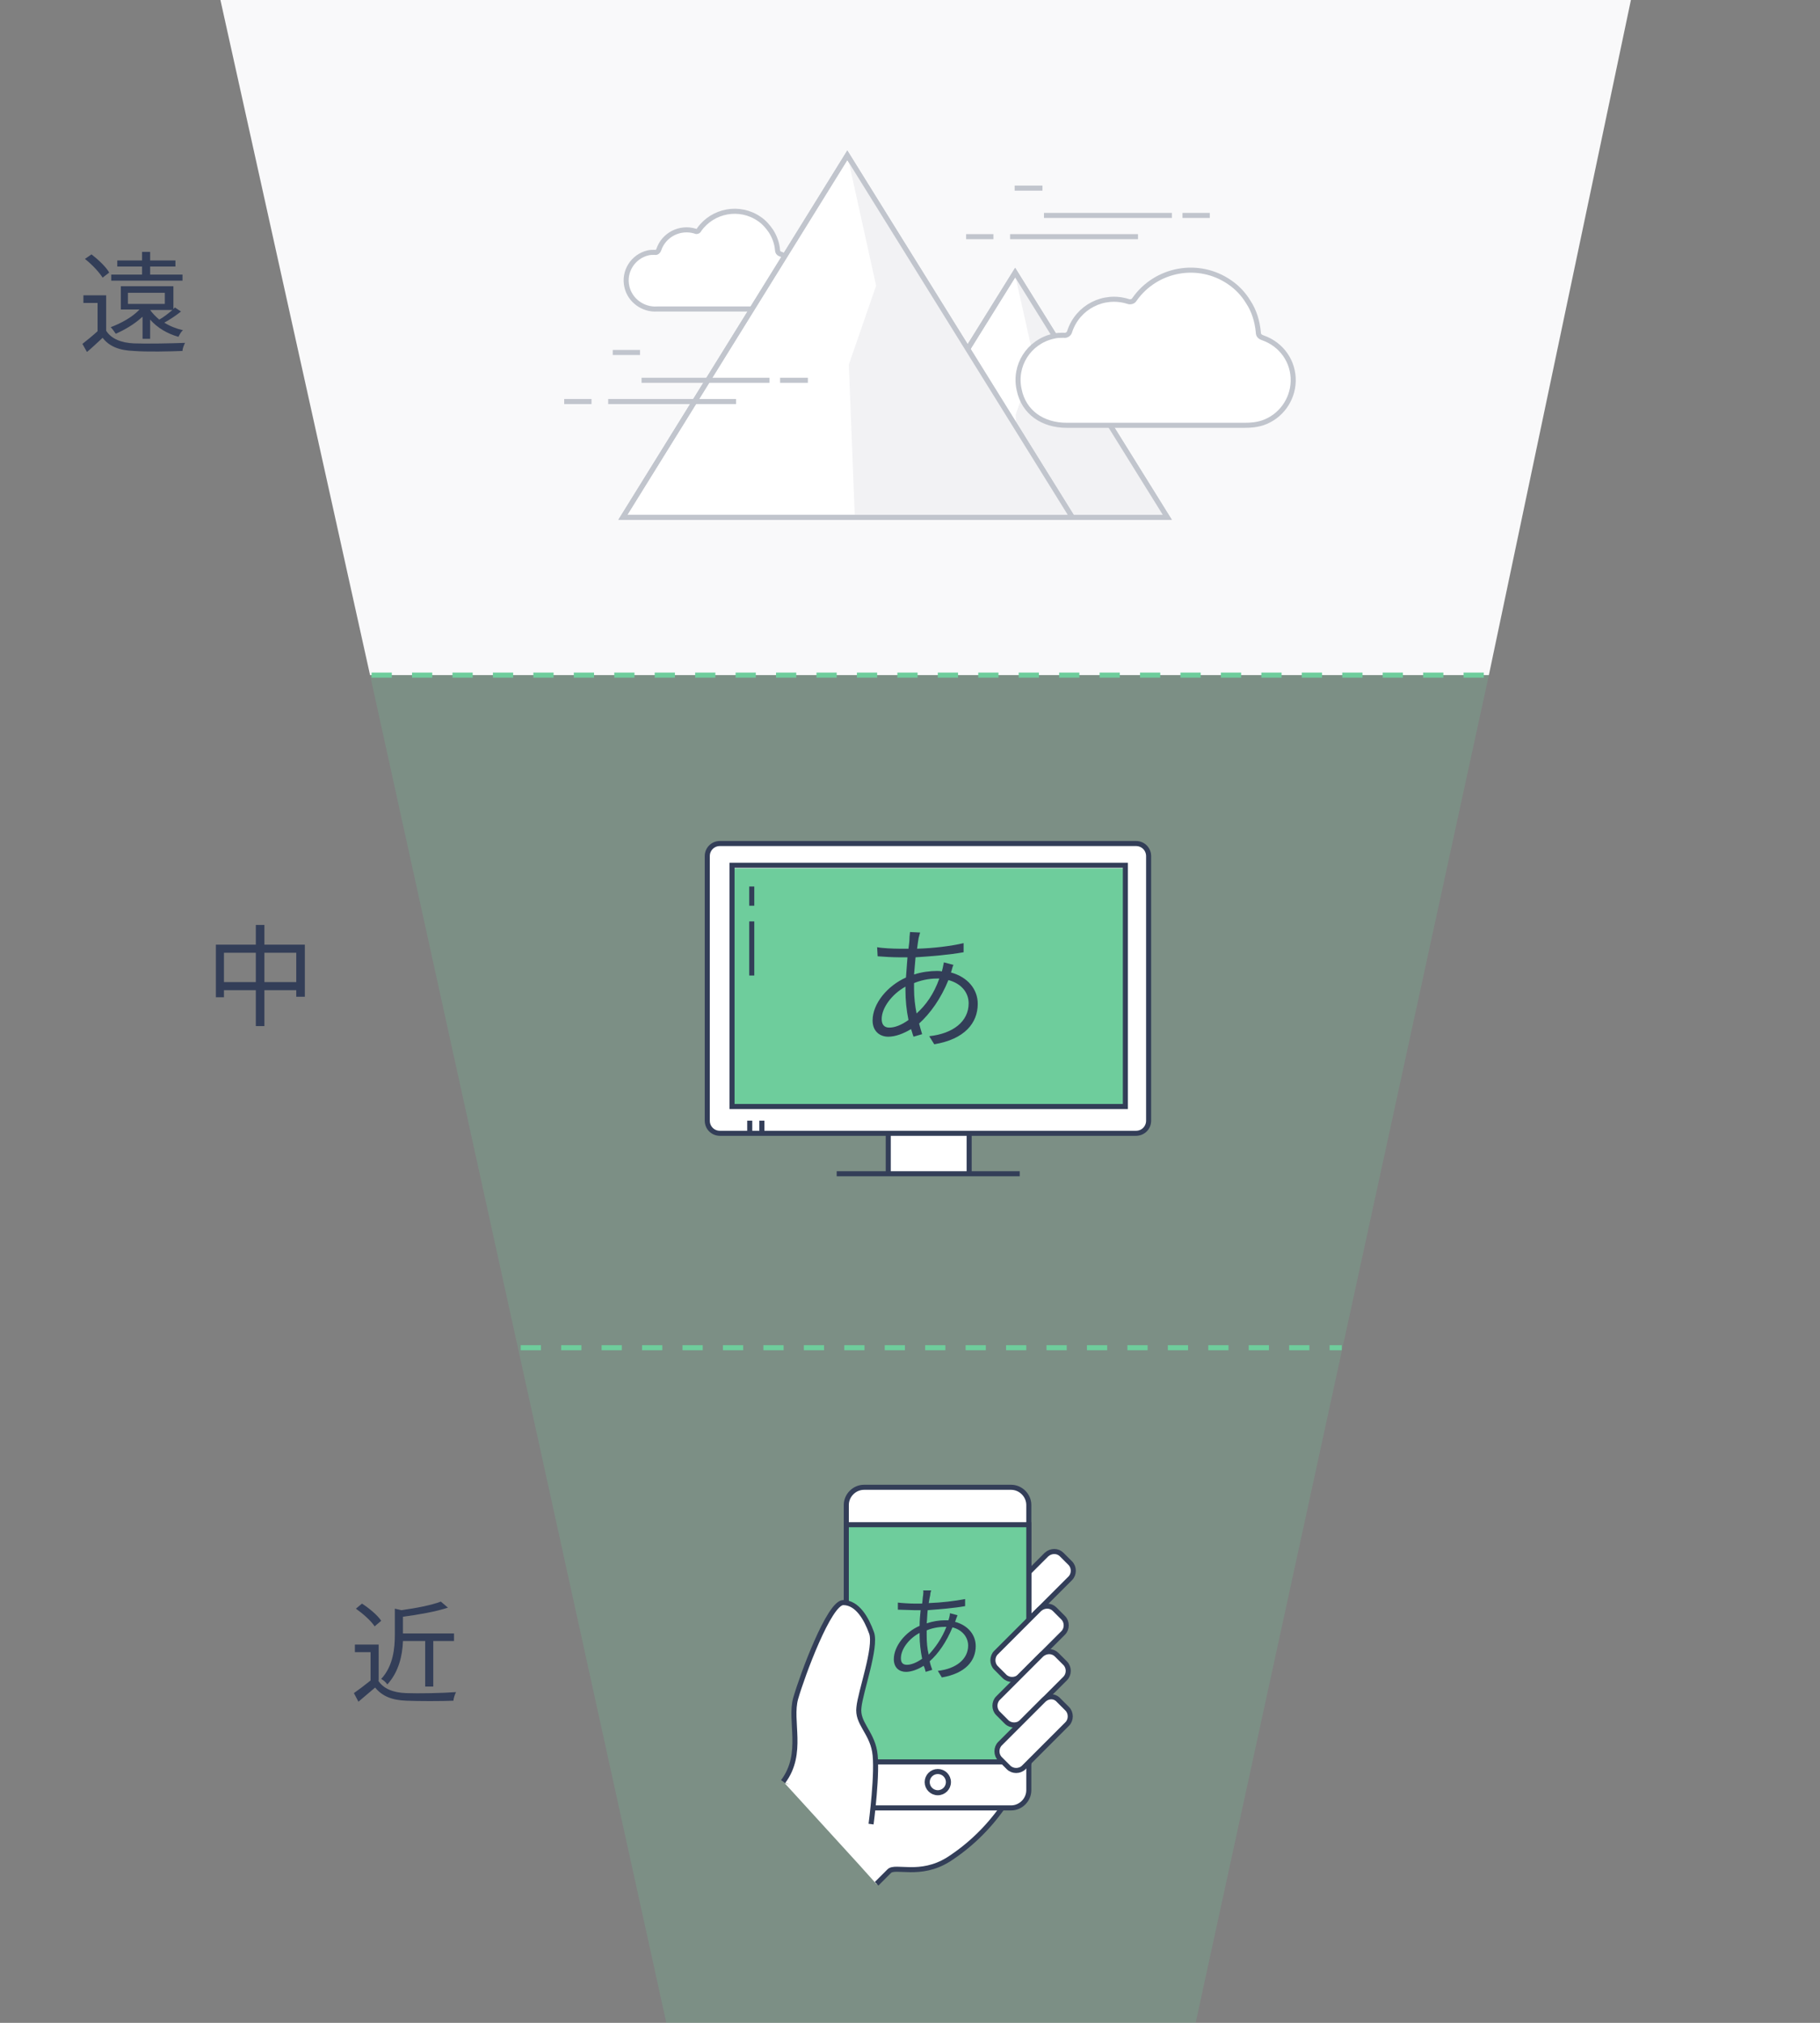<?xml version="1.0" encoding="utf-8"?>
<!-- Generator: Adobe Illustrator 23.0.1, SVG Export Plug-In . SVG Version: 6.00 Build 0)  -->
<svg version="1.1" id="Layer_1" xmlns="http://www.w3.org/2000/svg" xmlns:xlink="http://www.w3.org/1999/xlink" x="0px" y="0px"
	 viewBox="0 0 360 400" style="enable-background:new 0 0 360 400;" xml:space="preserve">
<rect x="0" y="0" width="360" height="400" fill="#808080" stroke="none"/>
<style type="text/css">
	.st0{fill:#F9F9FA;}
	.st1{opacity:0.2;fill:#6ECD9C;enable-background:new    ;}
	.st2{fill:#FFFFFF;stroke:#333E58;stroke-miterlimit:10;}
	.st3{fill:#FFFFFF;}
	.st4{fill:#6ECD9C;stroke:#333E58;stroke-miterlimit:10;}
	.st5{fill:none;stroke:#333E58;stroke-miterlimit:10;}
	.st6{fill:#333E58;}
	.st7{fill:#FFFFFF;stroke:#C1C5CD;stroke-miterlimit:10;}
	.st8{fill:#F2F2F4;}
	.st9{fill:none;stroke:#C1C5CD;stroke-miterlimit:10;}
	.st10{fill:#6ECD9C;}
	.st11{fill:none;stroke:#6ECD9C;stroke-miterlimit:10;stroke-dasharray:4;}
</style>
<title>price-2</title>
<polyline class="st0" points="73.2,133.5 43.6,0 322.6,0 294.5,133.5 "/>
<polygon class="st1" points="236.5,400 131.8,400 73.2,133.5 294.5,133.5 "/>
<path class="st2" d="M210,307.4l1.7,1.7c0.8,0.8,0.8,2.2,0,3l-8.6,8.6c-0.8,0.8-2.2,0.8-3,0l-1.7-1.7c-0.8-0.8-0.8-2.2,0-3l8.6-8.6
	C207.9,306.6,209.2,306.6,210,307.4z"/>
<path class="st3" d="M198.3,357.5c-2.8,4.1-6.5,7.6-10.7,10.3c-5.6,3.5-10.5,1.1-11.7,2.3l-2.5,2.5l-3.5-3.9l-14.7-16.1l17.2,4.9
	L198.3,357.5z"/>
<path class="st2" d="M170.9,294.1H200c1.9,0,3.5,1.6,3.5,3.5V354c0,1.9-1.6,3.5-3.5,3.5h-29.1c-1.9,0-3.5-1.6-3.5-3.5v-56.4
	C167.4,295.7,169,294.1,170.9,294.1z"/>
<rect x="167.4" y="301.5" class="st4" width="36.1" height="46.9"/>
<circle class="st5" cx="185.5" cy="352.4" r="2.1"/>
<path class="st5" d="M173.4,372.5l2.5-2.5c1.2-1.2,6.1,1.2,11.7-2.3c4.2-2.7,7.8-6.2,10.7-10.3"/>
<path class="st2" d="M172.3,360.7c0,0,1.4-10.5,0.7-14.4s-3.5-5.6-3.1-8.7c0.3-3.1,3.5-11.9,2.5-14.7c-1-2.8-2.8-6-5.6-6
	s-8.1,14.4-9.4,18.9s1.7,10.9-2.5,16.5"/>
<path class="st2" d="M208.6,318.2l1.7,1.7c0.8,0.8,0.8,2.2,0,3l-8.6,8.6c-0.8,0.8-2.2,0.8-3,0l-1.7-1.7c-0.8-0.8-0.8-2.2,0-3
	l8.6-8.6C206.5,317.4,207.8,317.4,208.6,318.2z"/>
<path class="st2" d="M209,327.2l1.7,1.7c0.8,0.8,0.8,2.2,0,3l-8.6,8.6c-0.8,0.8-2.2,0.8-3,0l-1.7-1.7c-0.8-0.8-0.8-2.2,0-3l8.6-8.6
	C206.9,326.4,208.2,326.4,209,327.2z"/>
<path class="st2" d="M209.4,336.2l1.7,1.7c0.8,0.8,0.8,2.2,0,3l-8.6,8.6c-0.8,0.8-2.2,0.8-3,0l-1.7-1.7c-0.8-0.8-0.8-2.2,0-3
	l8.6-8.6C207.3,335.3,208.6,335.3,209.4,336.2z"/>
<path class="st6" d="M188.9,320.7c2.6,0.7,4.1,2.6,4.1,4.8c0,2.9-2,5.4-6.7,6.2l-0.8-1.3c3.6-0.4,6-2.3,6-5c0-1.6-1.1-3.1-3.1-3.6
	c-1.2,2.9-2.8,5.2-4.5,6.7c0.1,0.6,0.3,1.1,0.5,1.7l-1.3,0.4c-0.1-0.4-0.2-0.8-0.4-1.2c-1.1,0.7-2.4,1.2-3.5,1.2
	c-1.3,0-2.4-0.8-2.4-2.5c0-2.6,2.3-5.4,5.1-6.6c0-1.1,0.1-2.1,0.2-3.1c-0.5,0-0.9,0-1.3,0c-0.8,0-2.4-0.1-3.2-0.1v-1.4
	c0.7,0.1,2.5,0.2,3.3,0.2c0.5,0,1,0,1.5,0c0.1-0.6,0.1-1.2,0.2-1.7c0-0.3,0.1-0.7,0-0.9h1.6c-0.1,0.2-0.2,0.6-0.2,0.9
	c-0.1,0.4-0.2,1-0.3,1.6c2.6-0.1,5.1-0.4,7.2-0.8v1.4c-2.2,0.4-4.9,0.6-7.4,0.8c-0.1,0.8-0.1,1.7-0.2,2.6c1.2-0.4,2.5-0.6,3.5-0.6
	c0.3,0,0.5,0,0.8,0l0.1-0.3c0.1-0.3,0.2-0.8,0.2-1.1l1.5,0.4c-0.1,0.3-0.3,0.7-0.4,1.1L188.9,320.7z M181.9,322.9
	c-2.1,1.1-3.7,3.2-3.7,5c0,0.9,0.4,1.3,1.2,1.3s1.9-0.4,3-1.2c-0.3-1.5-0.5-3.1-0.5-4.6V322.9z M187.2,321.7c-0.1,0-0.3,0-0.4,0
	c-1.3,0-2.6,0.3-3.5,0.7c0,0.3,0,0.6,0,1c0,1.3,0.1,2.6,0.4,3.8C185,325.8,186.3,324,187.2,321.7z"/>
<path class="st7" d="M141,61.1c-3.7,0-7.3,0-11,0c-2.8,0.2-5.4-1.7-6-4.4c-0.7-3,1.2-6,4.2-6.7c0.4-0.1,0.9-0.1,1.3-0.1
	c0.4,0.1,0.7-0.2,0.8-0.5l0,0c1-3,4.2-4.6,7.2-3.7c0.3,0.2,0.7,0,0.8-0.3l0,0c2.7-3.8,8-4.8,11.9-2.1c0.9,0.6,1.7,1.5,2.3,2.4
	c0.7,1.1,1.2,2.4,1.3,3.8c0,0.3,0.2,0.6,0.5,0.7c2.9,1,4.5,4.2,3.5,7.1c-0.6,1.6-1.8,2.9-3.5,3.5c-0.7,0.2-1.5,0.3-2.3,0.3
	C148.4,61.1,144.7,61.1,141,61.1L141,61.1z"/>
<polygon class="st7" points="200.8,53.9 170.7,102.3 230.9,102.3 "/>
<polygon class="st8" points="200.7,54 204.6,71.4 200.9,82 201.7,102.6 230.8,102.4 "/>
<polygon class="st9" points="200.8,53.9 170.7,102.3 230.9,102.3 "/>
<polygon class="st7" points="167.6,30.7 123.2,102.3 212.1,102.3 "/>
<polygon class="st8" points="167.6,30.7 173.3,56.5 167.9,72.1 169.1,102.6 212.1,102.3 "/>
<polygon class="st9" points="167.6,30.7 123.2,102.3 212.1,102.3 "/>
<path class="st7" d="M228.4,84.1c-5.8,0-11.6,0-17.4,0c-4.8,0-8.5-2.6-9.4-7c-1.1-4.8,1.9-9.5,6.7-10.6c0.7-0.2,1.4-0.2,2.1-0.2
	c0.6,0.1,1.1-0.3,1.2-0.8c1.6-4.8,6.7-7.4,11.5-5.9c0.5,0.2,1.1,0,1.3-0.4l0,0c4.3-6.1,12.7-7.6,18.8-3.4c1.5,1,2.8,2.4,3.7,3.9
	c1.2,1.8,1.8,3.9,2,6c0,0.6,0.3,0.9,0.9,1.1c3.7,1.3,6.1,4.7,6,8.6c-0.1,3.7-2.5,7-6,8.2c-1.2,0.4-2.4,0.5-3.6,0.5
	C240.1,84.1,234.2,84.1,228.4,84.1L228.4,84.1z"/>
<line class="st9" x1="199.8" y1="46.8" x2="225.1" y2="46.8"/>
<line class="st9" x1="191.1" y1="46.8" x2="196.5" y2="46.8"/>
<line class="st9" x1="206.5" y1="42.6" x2="231.8" y2="42.6"/>
<line class="st9" x1="233.9" y1="42.6" x2="239.3" y2="42.6"/>
<line class="st9" x1="200.7" y1="37.2" x2="206.2" y2="37.2"/>
<line class="st9" x1="120.3" y1="79.4" x2="145.6" y2="79.4"/>
<line class="st9" x1="111.6" y1="79.4" x2="117" y2="79.4"/>
<line class="st9" x1="126.9" y1="75.2" x2="152.2" y2="75.2"/>
<line class="st9" x1="154.3" y1="75.2" x2="159.8" y2="75.2"/>
<line class="st9" x1="121.2" y1="69.7" x2="126.6" y2="69.7"/>
<polyline class="st2" points="175.7,232.4 175.7,224 191.7,224 191.7,232.4 "/>
<path class="st2" d="M142.4,166.8h82.3c1.4,0,2.5,1.1,2.5,2.5v52.3c0,1.4-1.1,2.5-2.5,2.5h-82.3c-1.4,0-2.5-1.1-2.5-2.5v-52.3
	C139.9,167.9,141,166.8,142.4,166.8z"/>
<rect x="144.8" y="171.7" class="st10" width="77.8" height="47.1"/>
<rect x="144.8" y="171.1" class="st5" width="77.8" height="47.7"/>
<line class="st5" x1="148.7" y1="182.2" x2="148.7" y2="192.9"/>
<line class="st5" x1="148.7" y1="175.3" x2="148.7" y2="179.1"/>
<path class="st6" d="M188.1,192.3c3.3,0.9,5.3,3.3,5.3,6.2c0,3.8-2.6,7-8.6,8l-1-1.6c4.7-0.5,7.8-2.9,7.8-6.5c0-2.1-1.4-3.9-4-4.6
	c-1.5,3.7-3.6,6.6-5.8,8.6c0.2,0.7,0.4,1.5,0.6,2.1l-1.7,0.5c-0.2-0.5-0.3-1-0.5-1.5c-1.5,0.9-3.1,1.5-4.5,1.5
	c-1.7,0-3.1-1.1-3.1-3.2c0-3.4,3-6.9,6.6-8.5c0.1-1.4,0.2-2.7,0.3-4c-0.6,0-1.2,0-1.7,0c-1.1,0-3.1-0.1-4.2-0.2l-0.1-1.8
	c0.9,0.2,3.2,0.3,4.3,0.3c0.6,0,1.2,0,1.9,0c0.1-0.8,0.2-1.5,0.2-2.1c0-0.4,0.1-0.9,0.1-1.2l2,0.1c-0.1,0.3-0.2,0.8-0.3,1.1
	c-0.1,0.6-0.2,1.3-0.3,2.1c3.3-0.1,6.6-0.5,9.2-1.1v1.8c-2.8,0.5-6.3,0.8-9.5,1c-0.1,1.1-0.2,2.2-0.3,3.4c1.5-0.5,3.2-0.7,4.5-0.7
	c0.3,0,0.7,0,1,0.1l0.1-0.4c0.1-0.3,0.2-1,0.3-1.4l1.9,0.5C188.4,191.1,188.3,191.8,188.1,192.3L188.1,192.3z M179.1,195.1
	c-2.7,1.5-4.7,4.2-4.7,6.4c0,1.1,0.5,1.7,1.5,1.7c1.1,0,2.4-0.5,3.8-1.5c-0.4-1.9-0.6-4-0.6-5.9V195.1z M185.8,193.5
	c-0.2,0-0.3,0-0.5,0c-1.7,0-3.3,0.4-4.5,0.9c0,0.4,0,0.8,0,1.2c0,1.6,0.2,3.3,0.5,4.8C183.1,198.8,184.7,196.6,185.8,193.5z"/>
<line class="st5" x1="165.5" y1="232.1" x2="201.7" y2="232.1"/>
<line class="st5" x1="148.3" y1="224" x2="148.3" y2="221.6"/>
<line class="st5" x1="150.7" y1="224" x2="150.7" y2="221.6"/>
<line class="st11" x1="73.5" y1="133.5" x2="294.8" y2="133.5"/>
<line class="st11" x1="103" y1="266.5" x2="265.4" y2="266.5"/>
<path class="st6" d="M21,65.4c1,1.6,3,2.4,5.5,2.5c2.4,0.1,7.5,0,10.1-0.1c-0.2,0.4-0.5,1.1-0.5,1.6c-2.5,0.1-7.1,0.2-9.6,0
	c-2.9-0.1-4.9-0.9-6.2-2.6c-1,0.9-2,1.9-3.1,2.8l-0.9-1.6c0.9-0.7,2-1.6,3-2.5v-5.6h-2.8v-1.5H21V65.4z M20.3,54.9
	c-0.7-1.1-2.1-2.6-3.5-3.7l1.3-0.9c1.3,1,2.9,2.5,3.5,3.6L20.3,54.9z M28.1,62.7c-1.5,1.4-3.4,2.5-5.2,3.3c-0.2-0.3-0.7-1-1-1.3
	c2.1-0.8,4.3-2,5.7-3.5h-3.7v-4.6h10.4v4.5l0.3-0.3l1.2,0.8c-1,0.8-2.2,1.6-3.3,2.2c1.1,0.7,2.4,1.2,3.7,1.5
	c-0.4,0.3-0.7,0.9-0.9,1.3c-2.2-0.6-4.2-1.8-5.6-3.4V67h-1.5V62.7z M36.1,55.5H22v-1.2h6.1v-1.6h-4.9v-1.2h4.9v-1.7h1.6v1.7h5v1.2
	h-5v1.6h6.4V55.5z M25.3,60.1h7.3v-2.2h-7.3V60.1z M29.7,61.3c0.5,0.7,1.1,1.3,1.8,1.9c0.9-0.5,1.9-1.3,2.6-1.9H29.7z"/>
<path class="st6" d="M60.3,186.8v10.3h-1.7v-1.3h-6.3v7.1h-1.7v-7.1h-6.3v1.4h-1.6v-10.4h7.9v-3.9h1.7v3.9H60.3z M50.6,194.2v-5.8
	h-6.3v5.8H50.6z M58.6,194.2v-5.8h-6.3v5.8H58.6z"/>
<path class="st6" d="M74.8,332.3c1,1.6,2.9,2.4,5.5,2.5c2.4,0.1,7.3,0,9.9-0.2c-0.2,0.4-0.5,1.2-0.5,1.7c-2.4,0.1-6.9,0.1-9.3,0
	c-2.9-0.1-4.8-0.9-6.2-2.6c-1.1,0.9-2.2,1.9-3.3,2.8l-0.9-1.7c1-0.7,2.2-1.6,3.3-2.5v-5.6h-3.1v-1.5h4.7V332.3z M74.1,321.6
	c-0.7-1.1-2.3-2.5-3.7-3.5l1.2-1c1.4,0.9,3.1,2.3,3.8,3.4L74.1,321.6z M79.7,324.6c-0.1,2.7-0.8,6-3.1,8.5c-0.2-0.4-0.8-0.9-1.2-1.1
	c2.4-2.6,2.7-6.1,2.7-8.8v-5.1l1.3,0.3c2.9-0.4,6-1,7.8-1.7l1.4,1.2c-2.4,0.8-5.9,1.4-8.9,1.8v3.3h10.1v1.5h-4.1v9h-1.6v-9H79.7z"/>
</svg>
